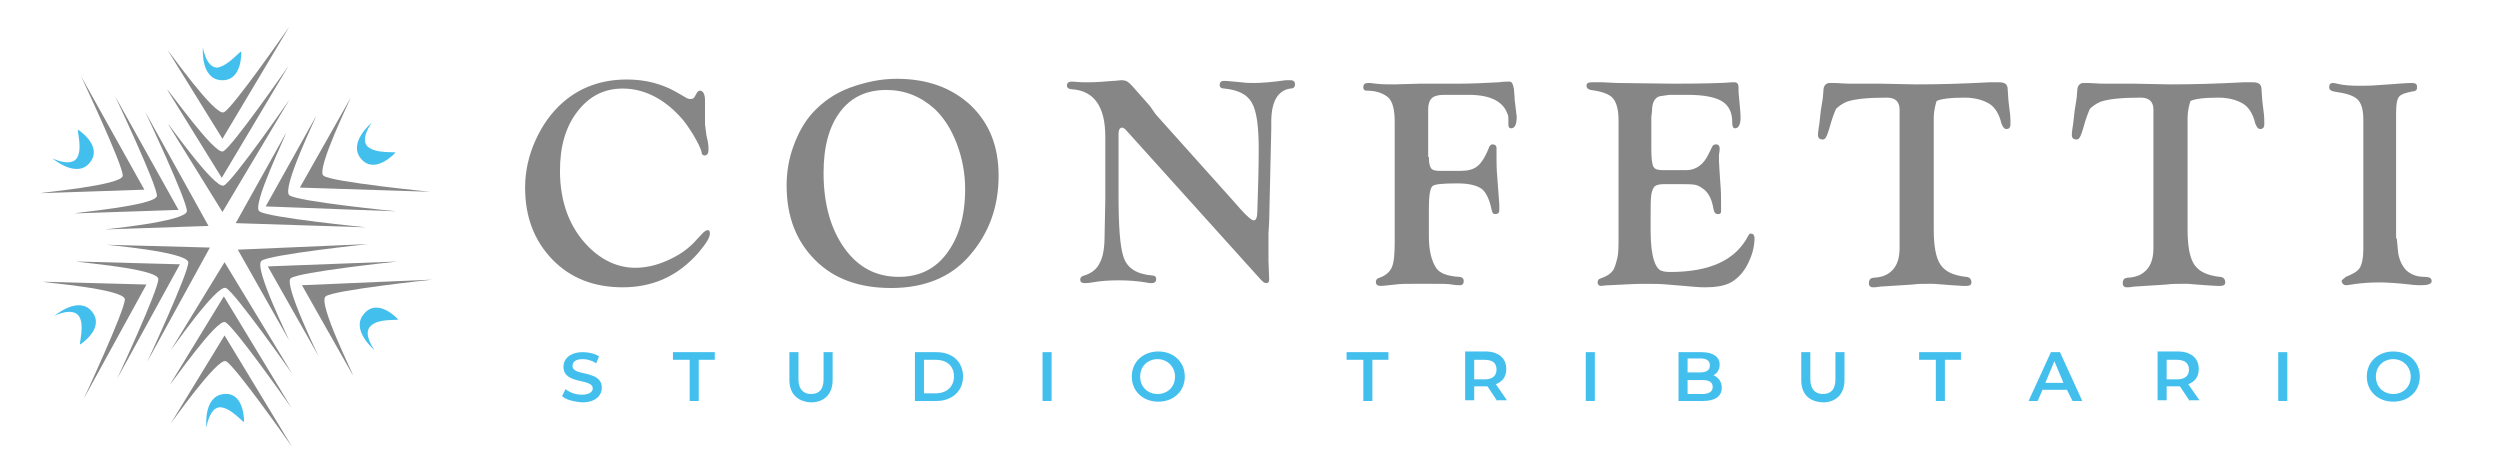 <?xml version="1.0" encoding="utf-8"?>
<!-- Generator: Adobe Illustrator 21.1.0, SVG Export Plug-In . SVG Version: 6.00 Build 0)  -->
<svg version="1.1" xmlns="http://www.w3.org/2000/svg" xmlns:xlink="http://www.w3.org/1999/xlink" x="0px" y="0px" width="358.5px"
	 height="66.3px" viewBox="0 0 358.5 66.3" style="enable-background:new 0 0 358.5 66.3;" xml:space="preserve">
<style type="text/css">
	.st0{display:none;}
	.st1{display:inline;}
	.st2{fill:#A8A8A8;}
	.st3{fill:#00CFFF;}
	.st4{fill:none;stroke:#A8A8A8;stroke-miterlimit:10;}
	.st5{fill:#43BFEE;}
	.st6{fill:#868686;}
</style>
<g id="Layer_1" class="st0">
	<g class="st1">
		<g>
			<g>
				<path class="st2" d="M37.7,14c1.4,0,2.8-0.5,3.8-1.6c2.1-2.1,2.1-5.5,0-7.7c-1-1-2.4-1.6-3.8-1.6s-2.8,0.6-3.8,1.6
					s-1.6,2.4-1.6,3.8s0.6,2.8,1.6,3.8C34.9,13.5,36.3,14,37.7,14z"/>
				<path class="st2" d="M25.6,15.3c-1.4,0-2.8,0.6-3.8,1.6s-1.6,2.4-1.6,3.8s0.6,2.8,1.6,3.8c1.1,1.1,2.4,1.6,3.8,1.6
					s2.8-0.5,3.8-1.6c2.1-2.1,2.1-5.5,0-7.7C28.4,15.9,27,15.3,25.6,15.3z"/>
				<path class="st3" d="M37.7,27.5c-1.4,0-2.8,0.6-3.8,1.6s-1.6,2.4-1.6,3.8s0.6,2.8,1.6,3.8s2.4,1.6,3.8,1.6s2.8-0.6,3.8-1.6
					s1.6-2.4,1.6-3.8s-0.6-2.8-1.6-3.8C40.5,28,39.1,27.5,37.7,27.5z"/>
				<path class="st2" d="M46,41.2c-1,1-1.6,2.4-1.6,3.8s0.6,2.8,1.6,3.8s2.4,1.6,3.8,1.6s2.8-0.6,3.8-1.6c2.1-2.1,2.1-5.5,0-7.7
					C51.5,39.1,48.1,39.1,46,41.2z"/>
				<path class="st2" d="M13.4,27.5c-1.4,0-2.8,0.6-3.8,1.6S8,31.5,8,32.9s0.6,2.8,1.6,3.8s2.4,1.6,3.8,1.6s2.8-0.6,3.8-1.6
					s1.6-2.4,1.6-3.8s-0.6-2.8-1.6-3.8C16.2,28,14.9,27.5,13.4,27.5z"/>
				<path class="st2" d="M33.9,53.3c-1,1-1.6,2.4-1.6,3.8s0.6,2.8,1.6,3.8s2.4,1.6,3.8,1.6s2.8-0.6,3.8-1.6c2.1-2.1,2.1-5.5,0-7.7
					C39.4,51.2,36,51.2,33.9,53.3z"/>
				<path class="st2" d="M65.8,29.1c-1-1-2.4-1.6-3.8-1.6s-2.8,0.6-3.8,1.6s-1.6,2.4-1.6,3.8s0.6,2.8,1.6,3.8s2.4,1.6,3.8,1.6
					s2.8-0.6,3.8-1.6s1.6-2.4,1.6-3.8S66.8,30.1,65.8,29.1z"/>
				<path class="st2" d="M49.8,15.3c-1.4,0-2.8,0.6-3.8,1.6s-1.6,2.4-1.6,3.8s0.6,2.8,1.6,3.8c1.1,1.1,2.4,1.6,3.8,1.6
					c1.4,0,2.8-0.5,3.8-1.6c2.1-2.1,2.1-5.5,0-7.7C52.6,15.9,51.3,15.3,49.8,15.3z"/>
				<path class="st2" d="M21.7,41.2c-1,1-1.6,2.4-1.6,3.8s0.6,2.8,1.6,3.8s2.4,1.6,3.8,1.6s2.8-0.6,3.8-1.6c2.1-2.1,2.1-5.5,0-7.7
					C27.3,39.1,23.8,39.1,21.7,41.2z"/>
			</g>
		</g>
		<g>
			<path class="st2" d="M115.6,31.3h-1.9c-0.3-1.1-0.7-2.2-1.4-3.1c-1,1.1-2.2,2-3.5,2.7c-1.3,0.8-3.1,1.1-5.3,1.1
				c-2.4,0-4.7-0.6-6.8-1.8c-2.1-1.2-3.8-2.8-5-5s-1.9-4.5-1.9-7.2c0-1.9,0.3-3.7,1-5.4s1.6-3.2,2.9-4.5c1.2-1.3,2.7-2.3,4.5-3.1
				c1.7-0.7,3.6-1.1,5.7-1.1c3.4,0,6.2,1.1,8.4,3.3c0.3-0.6,0.6-1.4,0.9-2.5h1.8l0.3,10h-1.9c-0.3-1.7-1-3.2-1.9-4.5s-2-2.3-3.2-3
				s-2.6-1.1-3.9-1.1c-1.5,0-2.9,0.4-4.1,1.3c-1.2,0.8-2.2,2.1-2.9,3.8c-0.7,1.7-1,3.8-1,6.4c0,2.5,0.3,4.5,0.9,6.2
				c0.6,1.6,1.3,2.9,2.1,3.7c0.8,0.8,1.7,1.4,2.6,1.7c0.9,0.3,1.7,0.5,2.4,0.5c1.6,0,3.1-0.4,4.4-1.3s2.4-2,3.2-3.3
				c0.8-1.3,1.4-2.7,1.7-4h1.9C115.6,21.1,115.6,31.3,115.6,31.3z"/>
			<path class="st2" d="M158.6,18.1c0,2.5-0.6,4.8-1.8,6.9c-1.2,2.2-2.9,3.9-5.2,5.2c-2.3,1.3-5,2-8.2,2c-2.6,0-4.8-0.4-6.8-1.2
				c-1.9-0.8-3.5-1.9-4.8-3.3c-1.2-1.4-2.1-2.9-2.7-4.6c-0.6-1.7-0.9-3.3-0.9-5c0-2.4,0.6-4.7,1.7-6.8c1.1-2.1,2.8-3.9,5.1-5.2
				s5-2,8.2-2c2.9,0,5.4,0.5,7.4,1.4s3.6,2.1,4.7,3.6c1.1,1.4,1.9,3,2.4,4.5C158.4,15.1,158.6,16.6,158.6,18.1z M152.2,18
				c0-1.5-0.1-3-0.4-4.3c-0.3-1.4-0.7-2.6-1.4-3.7s-1.5-2-2.7-2.6c-1.1-0.6-2.5-1-4.2-1c-2.3,0-4.1,0.6-5.4,1.7
				c-1.3,1.1-2.2,2.6-2.6,4.3c-0.5,1.7-0.7,3.6-0.7,5.6c0,1.1,0.1,2.3,0.2,3.5c0.1,1.2,0.5,2.5,1.1,3.7s1.5,2.3,2.7,3.2
				c1.2,0.9,2.8,1.3,4.8,1.3c1.9,0,3.5-0.5,4.7-1.4s2.1-2,2.6-3.3c0.6-1.3,0.9-2.5,1-3.7C152.1,20.2,152.2,19,152.2,18z"/>
			<path class="st2" d="M199.3,6.3c-1.3,0-2.2,0.1-2.8,0.4s-0.9,0.6-1,1.2c-0.1,0.5-0.2,1.3-0.2,2.5v21.5h-1.8l-17.8-21.1v15
				c0,1.1,0.1,2,0.2,2.5c0.1,0.5,0.5,0.9,1.1,1.2c0.6,0.3,1.5,0.4,2.8,0.4v1.8h-10.1v-1.8c1.2,0,2.1-0.1,2.6-0.4s0.9-0.7,1-1.2
				s0.2-1.3,0.2-2.5V11.9c0-1.1,0-2-0.1-2.5c-0.1-0.6-0.2-1.1-0.4-1.5c-0.2-0.4-0.6-0.8-1.1-1c-0.5-0.3-1.2-0.4-2.1-0.5V4.5h7.9
				L193,22.7V10.3c0-1-0.1-1.8-0.2-2.3c-0.1-0.5-0.5-1-1-1.3c-0.6-0.3-1.4-0.4-2.6-0.4V4.5h10.1V6.3z"/>
			<path class="st2" d="M231.5,11.5h-1.9c-0.3-1.5-0.8-2.6-1.3-3.3c-0.6-0.7-1.2-1.1-1.9-1.3s-1.6-0.2-2.9-0.2h-4.8v9.6h2.5
				c1.2,0,2-0.2,2.4-0.6c0.4-0.4,0.7-1.3,0.8-2.7h1.8v9h-1.9c-0.1-1-0.2-1.8-0.4-2.2c-0.2-0.5-0.5-0.8-0.9-0.9
				c-0.4-0.2-1.1-0.3-2-0.3h-2.5v8.1c0,1.1,0.2,1.9,0.7,2.4c0.4,0.5,1.5,0.8,3.1,0.8h0.6v1.8H209v-1.8c1.7,0,2.7-0.2,3.2-0.7
				s0.7-1.3,0.7-2.5V9.5c0-0.8-0.1-1.4-0.2-1.8c-0.2-0.4-0.5-0.8-1.1-1s-1.4-0.4-2.6-0.4V4.5h22.2L231.5,11.5z"/>
			<path class="st2" d="M266.1,22.7l-0.2,8.9h-24.2v-1.8c1.7,0,2.7-0.2,3.2-0.7s0.7-1.3,0.7-2.5V9.5c0-0.8-0.1-1.4-0.2-1.8
				c-0.2-0.4-0.5-0.8-1.1-1s-1.4-0.4-2.6-0.4V4.5h22.5l0.4,7h-1.8c-0.4-1.6-0.9-2.7-1.4-3.4s-1.1-1.1-1.8-1.2
				c-0.7-0.2-1.7-0.2-3-0.2h-5.1v9.6h2.8c0.9,0,1.7-0.1,2.1-0.2c0.5-0.2,0.8-0.5,1-1s0.3-1.2,0.4-2.2h1.9v9h-1.8
				c-0.1-1-0.2-1.7-0.4-2.2c-0.2-0.5-0.6-0.8-1-1c-0.5-0.2-1.2-0.2-2.1-0.2h-2.8v6.4c0,1.1,0,1.8,0.1,2.3s0.2,0.9,0.4,1.2
				c0.2,0.3,0.6,0.6,1.1,0.7s1.3,0.2,2.3,0.2h2.2c0.9,0,1.8-0.1,2.6-0.3s1.7-0.8,2.5-1.8s1.4-2.5,1.7-4.6L266.1,22.7L266.1,22.7z"/>
			<path class="st2" d="M303.7,12.2h-1.9c-0.2-1.7-0.5-2.9-1.1-3.7s-1.2-1.3-1.8-1.5c-0.7-0.2-1.4-0.3-2.3-0.3h-3.4v19.9
				c0,0.8,0.1,1.4,0.2,1.8s0.5,0.8,1.1,1s1.4,0.4,2.6,0.4v1.8h-13.6v-1.8c1.7,0,2.7-0.2,3.2-0.7s0.7-1.3,0.7-2.5V6.7h-2.9
				c-1.1,0-2.1,0.1-2.8,0.3c-0.7,0.2-1.4,0.7-2,1.5s-0.9,2.1-1,3.7h-1.9V4.5h26.8L303.7,12.2L303.7,12.2z"/>
			<path class="st2" d="M340.9,12.2H339c-0.2-1.7-0.5-2.9-1.1-3.7s-1.2-1.3-1.8-1.5c-0.7-0.2-1.4-0.3-2.3-0.3h-3.4v19.9
				c0,0.8,0.1,1.4,0.2,1.8s0.5,0.8,1.1,1s1.4,0.4,2.6,0.4v1.8h-13.6v-1.8c1.7,0,2.7-0.2,3.2-0.7s0.7-1.3,0.7-2.5V6.7h-2.9
				c-1.1,0-2.1,0.1-2.8,0.3c-0.7,0.2-1.4,0.7-2,1.5s-0.9,2.1-1,3.7H314V4.5h26.8L340.9,12.2L340.9,12.2z"/>
			<path class="st2" d="M364.8,31.6H351v-1.8c1.1,0,2-0.1,2.6-0.3c0.6-0.2,1-0.6,1.2-1s0.3-1.1,0.3-1.9V9.5c0-1.2-0.2-2-0.7-2.5
				s-1.6-0.7-3.3-0.7V4.5h13.8v1.8c-1.1,0-2,0.1-2.6,0.3c-0.6,0.2-1,0.6-1.2,1c-0.2,0.4-0.3,1.1-0.3,1.9v17.1c0,0.8,0.1,1.4,0.3,1.8
				c0.2,0.4,0.5,0.8,1.1,1s1.5,0.4,2.7,0.4v1.8H364.8z"/>
		</g>
		<g>
			<path class="st3" d="M89.6,60.4l0.9-2c1.1,0.9,2.9,1.5,4.6,1.5c2.2,0,3.1-0.8,3.1-1.8c0-3-8.3-1-8.3-6.2c0-2.3,1.8-4.2,5.6-4.2
				c1.7,0,3.4,0.4,4.7,1.2l-0.8,2c-1.3-0.7-2.6-1.1-3.9-1.1c-2.2,0-3,0.8-3,1.9c0,3,8.3,1,8.3,6.2c0,2.2-1.8,4.2-5.7,4.2
				C92.9,62.1,90.7,61.4,89.6,60.4z"/>
			<path class="st3" d="M110,50.1h-4.6v-2.2h11.9v2.2h-4.6v11.8H110V50.1z"/>
			<path class="st3" d="M122.8,55.8v-7.9h2.6v7.8c0,2.9,1.3,4.1,3.6,4.1c2.3,0,3.5-1.2,3.5-4.1v-7.8h2.6v7.9c0,4.1-2.3,6.3-6.1,6.3
				C125.1,62.1,122.8,59.9,122.8,55.8z"/>
			<path class="st3" d="M142.7,47.9h6.1c4.5,0,7.6,2.8,7.6,7s-3.1,7-7.6,7h-6.1V47.9z M148.7,59.7c3.1,0,5.1-1.9,5.1-4.8
				c0-2.9-2-4.8-5.1-4.8h-3.4v9.6C145.3,59.7,148.7,59.7,148.7,59.7z"/>
			<path class="st3" d="M163.2,47.9h2.6v14h-2.6V47.9z"/>
			<path class="st3" d="M172.6,54.9c0-4.1,3.2-7.2,7.5-7.2s7.5,3,7.5,7.2s-3.2,7.2-7.5,7.2S172.6,59,172.6,54.9z M185,54.9
				c0-2.9-2.1-4.9-4.9-4.9c-2.8,0-4.9,2.1-4.9,4.9c0,2.9,2.1,4.9,4.9,4.9C182.9,59.8,185,57.7,185,54.9z"/>
			<path class="st3" d="M206.8,50.1h-4.6v-2.2H214v2.2h-4.6v11.8h-2.6L206.8,50.1L206.8,50.1z"/>
			<path class="st3" d="M229.1,61.9l-2.9-4.1c-0.2,0-0.4,0-0.5,0h-3.2v4.1H220v-14h5.8c3.7,0,6,1.9,6,5c0,2.1-1.1,3.7-3,4.4l3.2,4.6
				H229.1z M225.6,50.1h-3v5.6h3c2.3,0,3.5-1,3.5-2.8S227.9,50.1,225.6,50.1z"/>
			<path class="st3" d="M238.6,47.9h2.6v14h-2.6V47.9z"/>
			<path class="st3" d="M261.4,58.1c0,2.4-1.9,3.8-5.5,3.8h-7v-14h6.6c3.4,0,5.2,1.4,5.2,3.6c0,1.4-0.7,2.5-1.8,3.1
				C260.4,55.1,261.4,56.3,261.4,58.1z M251.6,49.9v3.9h3.7c1.8,0,2.8-0.6,2.8-1.9c0-1.3-1-1.9-2.8-1.9L251.6,49.9L251.6,49.9z
				 M258.8,57.8c0-1.4-1.1-2-3-2h-4.2v4h4.2C257.7,59.8,258.8,59.2,258.8,57.8z"/>
			<path class="st3" d="M268.1,55.8v-7.9h2.6v7.8c0,2.9,1.3,4.1,3.6,4.1s3.5-1.2,3.5-4.1v-7.8h2.6v7.9c0,4.1-2.3,6.3-6.1,6.3
				C270.4,62.1,268.1,59.9,268.1,55.8z"/>
			<path class="st3" d="M290.6,50.1H286v-2.2h11.9v2.2h-4.6v11.8h-2.6L290.6,50.1L290.6,50.1z"/>
			<path class="st3" d="M312.1,58.6h-7l-1.4,3.2H301l6.3-14h2.6l6.3,14h-2.7L312.1,58.6z M311.3,56.6l-2.6-6.1l-2.6,6.1H311.3z"/>
			<path class="st3" d="M331.2,61.9l-2.9-4.1c-0.2,0-0.4,0-0.5,0h-3.2v4.1H322v-14h5.8c3.7,0,6,1.9,6,5c0,2.1-1.1,3.7-3,4.4l3.2,4.6
				H331.2z M327.7,50.1h-3v5.6h3c2.3,0,3.5-1,3.5-2.8C331.1,51.1,330,50.1,327.7,50.1z"/>
			<path class="st3" d="M340.7,47.9h2.6v14h-2.6V47.9z"/>
			<path class="st3" d="M350,54.9c0-4.1,3.2-7.2,7.5-7.2s7.5,3,7.5,7.2s-3.2,7.2-7.5,7.2S350,59,350,54.9z M362.5,54.9
				c0-2.9-2.1-4.9-4.9-4.9s-4.9,2.1-4.9,4.9c0,2.9,2.1,4.9,4.9,4.9S362.5,57.7,362.5,54.9z"/>
		</g>
		<line class="st4" x1="89.6" y1="40.3" x2="366.6" y2="40.3"/>
	</g>
</g>
<g id="Layer_2">
	<g>
		<g>
			<path class="st5" d="M80.6,56.8l0.5-1c0.6,0.5,1.5,0.8,2.3,0.8c1.1,0,1.6-0.4,1.6-0.9c0-1.5-4.2-0.5-4.2-3.1
				c0-1.1,0.9-2.1,2.8-2.1c0.8,0,1.7,0.2,2.3,0.6l-0.4,1c-0.6-0.4-1.3-0.6-1.9-0.6c-1.1,0-1.5,0.4-1.5,1c0,1.5,4.2,0.5,4.2,3.1
				c0,1.1-0.9,2.1-2.8,2.1C82.2,57.6,81.1,57.3,80.6,56.8z"/>
			<path class="st5" d="M98.8,51.6h-2.3v-1.1h6v1.1h-2.3v5.9h-1.3V51.6z"/>
			<path class="st5" d="M113.2,54.5v-4h1.3v3.9c0,1.4,0.7,2.1,1.8,2.1s1.8-0.6,1.8-2.1v-3.9h1.3v4c0,2-1.2,3.2-3.1,3.2
				C114.4,57.6,113.2,56.5,113.2,54.5z"/>
			<path class="st5" d="M131.2,50.5h3.1c2.3,0,3.8,1.4,3.8,3.5s-1.6,3.5-3.8,3.5h-3.1V50.5z M134.2,56.4c1.6,0,2.6-1,2.6-2.4
				c0-1.5-1-2.4-2.6-2.4h-1.7v4.8H134.2z"/>
			<path class="st5" d="M149.5,50.5h1.3v7h-1.3V50.5z"/>
			<path class="st5" d="M162.3,54c0-2.1,1.6-3.6,3.8-3.6c2.2,0,3.8,1.5,3.8,3.6s-1.6,3.6-3.8,3.6C163.9,57.6,162.3,56.1,162.3,54z
				 M168.5,54c0-1.4-1.1-2.5-2.5-2.5s-2.5,1-2.5,2.5s1.1,2.5,2.5,2.5S168.5,55.5,168.5,54z"/>
			<path class="st5" d="M195.4,51.6h-2.3v-1.1h6v1.1h-2.3v5.9h-1.3V51.6z"/>
			<path class="st5" d="M214.7,57.5l-1.4-2.1c-0.1,0-0.2,0-0.3,0h-1.6v2h-1.3v-7h2.9c1.8,0,3,0.9,3,2.5c0,1.1-0.5,1.8-1.5,2.2
				l1.6,2.3H214.7z M212.9,51.6h-1.5v2.8h1.5c1.1,0,1.7-0.5,1.7-1.4C214.6,52.1,214.1,51.6,212.9,51.6z"/>
			<path class="st5" d="M227.4,50.5h1.3v7h-1.3V50.5z"/>
			<path class="st5" d="M246.9,55.6c0,1.2-0.9,1.9-2.7,1.9h-3.5v-7h3.3c1.7,0,2.6,0.7,2.6,1.8c0,0.7-0.4,1.3-0.9,1.5
				C246.4,54.1,246.9,54.7,246.9,55.6z M242,51.5v1.9h1.8c0.9,0,1.4-0.3,1.4-1c0-0.7-0.5-1-1.4-1H242z M245.6,55.5
				c0-0.7-0.5-1-1.5-1H242v2h2.1C245,56.5,245.6,56.2,245.6,55.5z"/>
			<path class="st5" d="M258.3,54.5v-4h1.3v3.9c0,1.4,0.7,2.1,1.8,2.1s1.8-0.6,1.8-2.1v-3.9h1.3v4c0,2-1.2,3.2-3.1,3.2
				C259.4,57.6,258.3,56.5,258.3,54.5z"/>
			<path class="st5" d="M277.5,51.6h-2.3v-1.1h6v1.1h-2.3v5.9h-1.3V51.6z"/>
			<path class="st5" d="M296.4,55.9h-3.5l-0.7,1.6h-1.3l3.2-7h1.3l3.2,7h-1.4L296.4,55.9z M295.9,54.9l-1.3-3.1l-1.3,3.1H295.9z"/>
			<path class="st5" d="M314,57.5l-1.4-2.1c-0.1,0-0.2,0-0.3,0h-1.6v2h-1.3v-7h2.9c1.8,0,3,0.9,3,2.5c0,1.1-0.5,1.8-1.5,2.2l1.6,2.3
				H314z M312.2,51.6h-1.5v2.8h1.5c1.1,0,1.7-0.5,1.7-1.4C313.9,52.1,313.3,51.6,312.2,51.6z"/>
			<path class="st5" d="M326.7,50.5h1.3v7h-1.3V50.5z"/>
			<path class="st5" d="M339.4,54c0-2.1,1.6-3.6,3.8-3.6c2.2,0,3.8,1.5,3.8,3.6s-1.6,3.6-3.8,3.6C341,57.6,339.4,56.1,339.4,54z
				 M345.7,54c0-1.4-1.1-2.5-2.5-2.5c-1.4,0-2.5,1-2.5,2.5s1.1,2.5,2.5,2.5C344.6,56.5,345.7,55.5,345.7,54z"/>
		</g>
	</g>
	<g>
		<path class="st6" d="M89.9,11.4c2.6,0,4.9,0.6,6.9,1.7l1.4,0.8c0.3,0.2,0.5,0.3,0.8,0.3c0.3,0,0.5-0.1,0.6-0.3l0.4-0.7
			c0.1-0.1,0.2-0.2,0.4-0.2c0.4,0,0.7,0.5,0.7,1.4l0,1.5v1.9l0.2,1.6l0.2,0.9c0.1,0.5,0.1,0.9,0.1,1.2c0,0.5-0.2,0.8-0.6,0.8
			c-0.2,0-0.4-0.2-0.4-0.5c-0.1-0.5-0.5-1.3-1.2-2.5c-0.7-1.1-1.3-2-1.9-2.6c-2.4-2.6-5.2-4-8.2-4c-2.7,0-4.8,1.1-6.5,3.3
			c-1.7,2.2-2.5,5-2.5,8.5c0,4.5,1.4,8.2,4.1,10.9c2,2,4.3,3,6.7,3c1.4,0,2.9-0.3,4.5-1c1.6-0.7,2.8-1.5,3.8-2.5l1.4-1.5
			c0.2-0.2,0.4-0.3,0.6-0.4c0.3,0,0.4,0.1,0.4,0.5c0,0.6-0.6,1.5-1.7,2.8c-2.9,3.3-6.5,4.9-10.8,4.9c-4.1,0-7.5-1.3-10.1-4
			s-3.9-6.1-3.9-10.3c0-2.3,0.5-4.6,1.5-6.8c1-2.2,2.3-4,3.9-5.4C83.2,12.5,86.3,11.4,89.9,11.4z"/>
		<path class="st6" d="M128.6,11.3c4.4,0,7.9,1.3,10.6,3.8c2.7,2.6,4,5.9,4,10.1c0,4.5-1.4,8.3-4.2,11.5c-2.7,3.1-6.5,4.6-11.2,4.6
			c-4.6,0-8.2-1.3-10.9-4c-2.7-2.7-4.1-6.2-4.1-10.7c0-1.9,0.3-3.8,1-5.7c0.7-1.9,1.6-3.5,2.8-4.8c1.4-1.5,3.1-2.7,5.2-3.5
			C124,11.8,126.2,11.3,128.6,11.3z M127.1,12.9c-2.8,0-5,1-6.6,3.1c-1.6,2.1-2.4,5-2.4,8.8c0,4.4,1,8,3,10.8c2,2.8,4.6,4.1,7.8,4.1
			c2.9,0,5.2-1.1,6.9-3.4s2.6-5.3,2.6-9.2c0-2.2-0.4-4.4-1.2-6.5c-0.8-2.1-1.9-3.8-3.2-5C132,13.8,129.7,12.9,127.1,12.9z"/>
		<path class="st6" d="M166,16.7l11.2,12.5l0.7,0.8c1,1.1,1.6,1.6,1.9,1.6c0.3,0,0.5-0.4,0.5-1.3c0.1-3.1,0.2-6.1,0.2-8.9
			c0-3.3-0.3-5.5-1-6.7c-0.7-1.2-2-1.8-3.9-2c-0.5,0-0.7-0.2-0.7-0.5c0-0.4,0.2-0.6,0.6-0.6c0.5,0,1.3,0.1,2.5,0.2
			c0.7,0.1,1.3,0.1,1.8,0.1c1,0,2.5-0.1,4.6-0.4c0.3,0,0.5,0,0.6,0c0.5,0,0.7,0.2,0.7,0.6c0,0.4-0.2,0.6-0.7,0.6
			c-1.8,0.3-2.7,1.9-2.7,4.8v1l-0.3,13.2l-0.1,1.8l0,2.3l0,1.6l0.1,2.6c0,0.4-0.1,0.6-0.4,0.6c-0.3,0-0.5-0.2-0.8-0.5l-19.2-21.3
			c-0.3-0.4-0.6-0.5-0.7-0.5c-0.3,0-0.5,0.3-0.5,0.9l0,0.6v8.2c0,4.4,0.2,7.3,0.7,8.8c0.5,1.6,1.8,2.5,4.1,2.7
			c0.4,0,0.6,0.2,0.6,0.5c0,0.4-0.2,0.6-0.7,0.6c-0.2,0-0.4,0-0.8-0.1c-1.2-0.2-2.5-0.3-3.9-0.3c-1.4,0-2.7,0.1-3.8,0.3
			c-0.5,0.1-0.9,0.1-1.1,0.1c-0.4,0-0.6-0.2-0.6-0.5c0-0.3,0.2-0.5,0.6-0.6c1-0.3,1.8-0.9,2.2-1.8c0.5-0.9,0.7-2.2,0.7-4l0.1-5v-9.1
			c0-4.3-1.6-6.6-4.8-6.8c-0.4,0-0.7-0.2-0.7-0.5c0-0.4,0.2-0.6,0.7-0.6l1.5,0.1l0.9,0c1.1,0,2.3-0.1,3.5-0.2c0.5,0,0.9-0.1,1.2-0.1
			c0.4,0,0.8,0.1,1,0.3c0.3,0.2,0.8,0.8,1.6,1.7l1.5,1.7C165.5,16.1,165.8,16.5,166,16.7z"/>
		<path class="st6" d="M204.9,22.5c0,0.8,0.1,1.3,0.3,1.6c0.2,0.3,0.6,0.4,1.2,0.4l0.8,0l2.3,0c1,0,1.8-0.2,2.4-0.7
			c0.5-0.4,1.1-1.3,1.6-2.6c0.1-0.3,0.3-0.5,0.5-0.5c0.4,0,0.6,0.2,0.6,0.5c0,0.1,0,0.3,0,0.5c0,0.2,0,0.4,0,0.7
			c0,0.8,0,1.8,0.1,2.9l0.3,4c0,0.4,0,0.7,0,0.9c0,0.3-0.2,0.5-0.6,0.5c-0.3,0-0.4-0.2-0.5-0.6c-0.3-1.5-0.8-2.5-1.4-3
			c-0.7-0.5-1.8-0.8-3.5-0.8c-2.1,0-3.3,0.1-3.6,0.4c-0.3,0.3-0.5,1.3-0.5,3l0,1.7v2.5c0,2.1,0.4,3.6,1.1,4.6
			c0.5,0.7,1.6,1.1,3.2,1.2c0.4,0,0.7,0.2,0.7,0.6c0,0.4-0.2,0.6-0.5,0.6c-0.3,0-0.7,0-1.2-0.1c-0.5-0.1-1.5-0.1-3.1-0.1h-2.3
			c-1.1,0-2,0-2.7,0.1c-1,0.1-1.7,0.2-2.1,0.2c-0.5,0-0.7-0.2-0.7-0.6c0-0.3,0.2-0.5,0.6-0.6c0.8-0.3,1.4-0.8,1.7-1.5
			s0.4-1.9,0.4-3.6V17.5c0-1.8-0.3-2.9-0.9-3.5c-0.7-0.6-1.7-1-3.1-1c-0.4,0-0.5-0.2-0.5-0.5c0-0.4,0.2-0.6,0.7-0.6
			c0.2,0,0.5,0,1.1,0.1c0.8,0.1,1.7,0.1,2.7,0.1l3.6-0.1l5.5,0c1.9,0,3.8-0.1,5.8-0.2c0.7-0.1,1.3-0.1,1.6-0.1
			c0.3,0,0.5,0.4,0.6,1.1c0.1,0.9,0.1,1.4,0.1,1.5l0.2,1.6c0,0.3,0.1,0.6,0.1,0.8c0,1.2-0.3,1.7-0.8,1.7c-0.3,0-0.4-0.2-0.4-0.6
			v-0.7c0-0.3,0-0.5-0.1-0.7c-0.6-1.8-2.4-2.8-5.6-2.8l-2.7,0l-0.9,0c-0.8,0-1.4,0.2-1.7,0.5s-0.5,0.8-0.5,1.6V22.5z"/>
		<path class="st6" d="M236.8,16.8v4.6c0,1.3,0.1,2.1,0.3,2.5c0.2,0.4,0.7,0.5,1.4,0.5l0.6,0l0.9,0h1.8c1.4,0,2.5-0.8,3.2-2.3l0.5-1
			c0.1-0.3,0.3-0.4,0.6-0.4c0.3,0,0.5,0.2,0.5,0.6c0,0.1,0,0.4-0.1,0.9c0,0.4,0,0.7,0,0.9c0,0.5,0.1,1.5,0.2,3.2
			c0.1,1.1,0.1,2,0.1,2.8l0,1.1c0,0.2,0,0.3-0.1,0.4c-0.1,0.1-0.2,0.1-0.3,0.1c-0.4,0-0.6-0.2-0.7-0.8c-0.2-1.2-0.6-2.1-1.3-2.7
			c-0.4-0.3-0.8-0.6-1.3-0.7c-0.5-0.1-1.5-0.1-3-0.1h-1.4c-0.7,0-1.1,0.1-1.4,0.3c-0.2,0.2-0.4,0.6-0.5,1.2
			c-0.1,0.7-0.1,1.8-0.1,3.3v1.9c0,2,0.2,3.4,0.5,4.3c0.2,0.6,0.5,1.1,0.8,1.3c0.3,0.2,0.8,0.3,1.5,0.3c5.7,0,9.4-1.7,11.2-5.2
			c0.1-0.2,0.2-0.3,0.3-0.3c0.1,0,0.3,0,0.4,0.1c0.1,0.1,0.2,0.3,0.2,0.5c0,1.4-0.4,2.7-1.1,4c-0.6,1.1-1.4,1.9-2.3,2.4
			c-0.9,0.5-2.2,0.7-3.7,0.7c-0.9,0-1.9-0.1-3-0.2l-2.4-0.2c-0.9-0.1-2.1-0.1-3.6-0.1c-1,0-2.6,0.1-4.7,0.2c-0.6,0-1,0.1-1.2,0.1
			c-0.3,0-0.5-0.2-0.5-0.5c0-0.3,0.1-0.5,0.5-0.6c0.8-0.3,1.3-0.6,1.6-1c0.3-0.3,0.5-1,0.7-1.8c0.2-0.7,0.2-1.8,0.2-3V17.3
			c0-1.6-0.3-2.6-0.8-3.2c-0.5-0.6-1.6-1-3.2-1.2c-0.4-0.1-0.6-0.3-0.6-0.6c0-0.3,0.2-0.5,0.7-0.5c0.1,0,0.3,0,0.6,0
			c0.3,0,0.6,0,1,0l2.1,0.1l8,0.1c4.6,0,7.4-0.1,8.5-0.2c0.1,0,0.2,0,0.3,0c0.4,0,0.6,0.2,0.6,0.7c0,0.3,0,0.9,0.1,1.7
			c0.1,1.2,0.2,2.1,0.2,2.6c0,1.1-0.3,1.6-0.8,1.6c-0.3,0-0.4-0.3-0.4-0.9c0-1.4-0.5-2.4-1.5-3c-1-0.6-2.7-0.9-4.9-0.9h-2.6
			l-1.4,0.2c-0.7,0.2-1.1,0.9-1.1,2.1L236.8,16.8z"/>
		<path class="st6" d="M277.3,17v15.9c0,2.4,0.3,4.1,1,5.1c0.7,1,1.9,1.5,3.6,1.7c0.5,0,0.8,0.3,0.8,0.8c0,0.3-0.2,0.5-0.7,0.5
			c-0.1,0-0.3,0-0.5,0l-1.6-0.1l-2.6-0.2c-0.2,0-0.5,0-0.8,0c-0.8,0-1.5,0-2.2,0.1l-4.7,0.3c-0.5,0.1-0.8,0.1-1,0.1
			c-0.4,0-0.6-0.2-0.6-0.6c0-0.3,0.1-0.5,0.2-0.6c0.1-0.1,0.4-0.2,0.8-0.2c1.1-0.1,1.9-0.5,2.5-1.2c0.6-0.7,0.9-1.7,0.9-3l0-1V15.7
			c0-1.1-0.6-1.7-1.8-1.7c-2.8,0-4.7,0.2-5.8,0.6c-0.7,0.3-1.2,0.7-1.5,1c-0.2,0.4-0.6,1.4-1,2.9l-0.2,0.6c-0.2,0.6-0.4,0.9-0.7,0.9
			c-0.5,0-0.7-0.2-0.7-0.7c0-0.4,0.1-0.9,0.2-1.6l0.2-1.8l0.3-1.9l0.1-1.3c0.1-0.5,0.4-0.8,0.9-0.8c0.1,0,0.4,0,0.7,0
			c0.5,0,1.3,0.1,2.3,0.1l4.3,0l5.1,0.1c3.3,0,6.8-0.1,10.5-0.3c0.7,0,1.2,0,1.4,0c0.8,0,1.2,0.3,1.2,1l0.1,1.5
			c0,0.2,0.1,0.8,0.2,1.7c0.1,0.7,0.1,1.3,0.1,1.8c0,0.5-0.2,0.7-0.6,0.7c-0.3,0-0.5-0.3-0.7-0.8c-0.3-1.3-0.9-2.3-1.7-2.8
			s-2-0.9-3.6-0.9c-2.1,0-3.5,0.2-4,0.5C277.6,14.9,277.3,15.7,277.3,17z"/>
		<path class="st6" d="M313.7,17v15.9c0,2.4,0.3,4.1,1,5.1c0.7,1,1.9,1.5,3.6,1.7c0.5,0,0.8,0.3,0.8,0.8c0,0.3-0.2,0.5-0.7,0.5
			c-0.1,0-0.3,0-0.5,0l-1.6-0.1l-2.6-0.2c-0.2,0-0.5,0-0.8,0c-0.8,0-1.5,0-2.2,0.1l-4.7,0.3c-0.5,0.1-0.8,0.1-1,0.1
			c-0.4,0-0.6-0.2-0.6-0.6c0-0.3,0.1-0.5,0.2-0.6c0.1-0.1,0.4-0.2,0.8-0.2c1.1-0.1,1.9-0.5,2.5-1.2c0.6-0.7,0.9-1.7,0.9-3l0-1V15.7
			c0-1.1-0.6-1.7-1.8-1.7c-2.8,0-4.7,0.2-5.8,0.6c-0.7,0.3-1.2,0.7-1.5,1c-0.2,0.4-0.6,1.4-1,2.9l-0.2,0.6c-0.2,0.6-0.4,0.9-0.7,0.9
			c-0.5,0-0.7-0.2-0.7-0.7c0-0.4,0.1-0.9,0.2-1.6l0.2-1.8l0.3-1.9l0.1-1.3c0.1-0.5,0.4-0.8,0.9-0.8c0.1,0,0.4,0,0.7,0
			c0.5,0,1.3,0.1,2.3,0.1l4.3,0l5.1,0.1c3.3,0,6.8-0.1,10.5-0.3c0.7,0,1.2,0,1.4,0c0.8,0,1.2,0.3,1.2,1l0.1,1.5
			c0,0.2,0.1,0.8,0.2,1.7c0.1,0.7,0.1,1.3,0.1,1.8c0,0.5-0.2,0.7-0.6,0.7c-0.3,0-0.5-0.3-0.7-0.8c-0.3-1.3-0.9-2.3-1.7-2.8
			s-2-0.9-3.6-0.9c-2.1,0-3.5,0.2-4,0.5C314,14.9,313.7,15.7,313.7,17z"/>
		<path class="st6" d="M343.7,34.2l0.2,2.1c0.2,1.1,0.6,1.9,1.2,2.5c0.7,0.6,1.5,0.9,2.6,0.9c0.7,0,1,0.2,1,0.6
			c0,0.4-0.5,0.6-1.4,0.6c-0.4,0-1,0-1.7-0.1c-1.8-0.2-3.3-0.3-4.4-0.3c-1.4,0-2.5,0.1-3.3,0.2c-0.7,0.1-1.2,0.2-1.5,0.2
			s-0.5-0.2-0.6-0.5l0-0.2l0.6-0.5c1-0.4,1.7-0.8,2-1.3s0.5-1.4,0.5-2.6l0-1.9V17.2c0-1.3-0.2-2.2-0.7-2.8c-0.4-0.5-1.3-0.9-2.5-1.1
			c-0.7-0.1-1.2-0.2-1.4-0.3s-0.3-0.3-0.3-0.5c0-0.4,0.2-0.6,0.5-0.6c0.3,0,0.6,0.1,1.1,0.2c0.5,0.1,1.4,0.2,2.6,0.2
			c0.8,0,1.8,0,2.9-0.1l1.5-0.1c1.4-0.1,2.6-0.2,3.3-0.2c0.5,0,0.7,0.2,0.7,0.5c0,0.3,0,0.4-0.1,0.5c-0.1,0.1-0.2,0.2-0.5,0.2
			c-1,0.2-1.7,0.4-2,0.8c-0.3,0.4-0.4,1.2-0.4,2.4V34.2z"/>
	</g>
	<g>
		<path class="st6" d="M24.1,17.8l7.8,12.6l9.6-16.1c0,0-8.1,11.7-9.4,12.3C30.8,27.2,24.1,17.6,24.1,17.8z"/>
		<path class="st6" d="M24,12.9l7.8,12.6l9.6-16.1c0,0-8.1,11.7-9.4,12.3C30.8,22.3,24,12.6,24,12.9z"/>
		<path class="st6" d="M24.1,7.3l7.8,12.6l9.6-16.1c0,0-8.1,11.7-9.4,12.3C30.8,16.7,24,7,24.1,7.3z"/>
		<path class="st6" d="M15.1,32.9l14.8-0.5l-9.1-16.4c0,0,6.1,12.9,6,14.3C26.6,31.8,14.8,32.9,15.1,32.9z"/>
		<path class="st6" d="M10.8,30.6l14.8-0.5l-9.1-16.3c0,0,6.1,12.9,6,14.3C22.3,29.5,10.5,30.5,10.8,30.6z"/>
		<path class="st6" d="M5.9,27.7l14.8-0.5l-9.1-16.3c0,0,6.1,12.9,6,14.3C17.5,26.6,5.7,27.6,5.9,27.7z"/>
		<path class="st6" d="M41,19.1l-7.2,12.9l18.7,0.6c0,0-14.2-1.4-15.3-2.3C36,29.6,41.2,19,41,19.1z"/>
		<path class="st6" d="M45.3,16.7l-7.2,12.9l18.7,0.7c0,0-14.2-1.4-15.3-2.3C40.3,27.1,45.5,16.5,45.3,16.7z"/>
		<path class="st6" d="M50.3,14L43,26.9l18.7,0.6c0,0-14.2-1.4-15.3-2.3C45.2,24.5,50.4,13.9,50.3,14z"/>
		<path class="st5" d="M56.7,21.9c0,0-2.9,3.2-4.9,0.9c-2-2.3,1.5-5.2,1.5-5.2s-1.7,2.3-0.6,3.4C53.9,22.1,56.7,21.7,56.7,21.9z"/>
		<path class="st5" d="M34.6,7.4c0,0,0.2,4.3-2.9,4.1c-3-0.2-2.6-4.7-2.6-4.7s0.4,2.8,2,2.9C32.7,9.5,34.4,7.3,34.6,7.4z"/>
		<path class="st5" d="M11.2,18.6c0,0,3.6,2.3,1.7,4.7c-1.9,2.4-5.4-0.6-5.4-0.6s2.6,1.3,3.5,0C11.9,21.4,11,18.7,11.2,18.6z"/>
		<path class="st6" d="M24.5,50.2l7.7-12.6l9.7,16c0,0-8.2-11.7-9.5-12.3C31.1,40.7,24.4,50.4,24.5,50.2z"/>
		<path class="st6" d="M24.4,55.1l7.7-12.6l9.7,16c0,0-8.2-11.7-9.5-12.3C31.1,45.6,24.4,55.3,24.4,55.1z"/>
		<path class="st6" d="M24.5,60.7l7.7-12.6l9.7,16c0,0-8.2-11.7-9.5-12.3C31.2,51.2,24.4,60.9,24.5,60.7z"/>
		<path class="st6" d="M15.3,35.1l14.8,0.4l-9,16.4c0,0,6-12.9,5.9-14.3C26.8,36.1,15.1,35.1,15.3,35.1z"/>
		<path class="st6" d="M11,37.5l14.8,0.4l-9,16.4c0,0,6-12.9,5.9-14.3C22.6,38.5,10.8,37.6,11,37.5z"/>
		<path class="st6" d="M6.2,40.4L21,40.8l-9,16.4c0,0,6-12.9,5.9-14.3C17.7,41.4,6,40.5,6.2,40.4z"/>
		<path class="st6" d="M41.4,48.7l-7.3-12.9l18.7-0.8c0,0-14.2,1.5-15.3,2.4C36.3,38.3,41.6,48.9,41.4,48.7z"/>
		<path class="st6" d="M45.7,51.1l-7.3-12.9L57,37.5c0,0-14.2,1.5-15.3,2.4C40.6,40.7,45.8,51.3,45.7,51.1z"/>
		<path class="st6" d="M50.6,53.8l-7.3-12.9L62,40.1c0,0-14.2,1.5-15.3,2.4C45.5,43.4,50.8,53.9,50.6,53.8z"/>
		<path class="st5" d="M57.1,45.8c0,0-2.9-3.2-4.9-0.8c-2,2.3,1.5,5.2,1.5,5.2s-1.7-2.3-0.6-3.4C54.2,45.6,57,46,57.1,45.8z"/>
		<path class="st5" d="M35,60.5c0,0,0.1-4.3-2.9-4c-3,0.3-2.5,4.8-2.5,4.8s0.4-2.8,1.9-2.9C33.1,58.4,34.8,60.6,35,60.5z"/>
		<path class="st5" d="M11.5,49.4c0,0,3.6-2.3,1.7-4.7c-1.9-2.4-5.4,0.6-5.4,0.6s2.5-1.3,3.5,0C12.2,46.6,11.3,49.3,11.5,49.4z"/>
	</g>
</g>
</svg>
